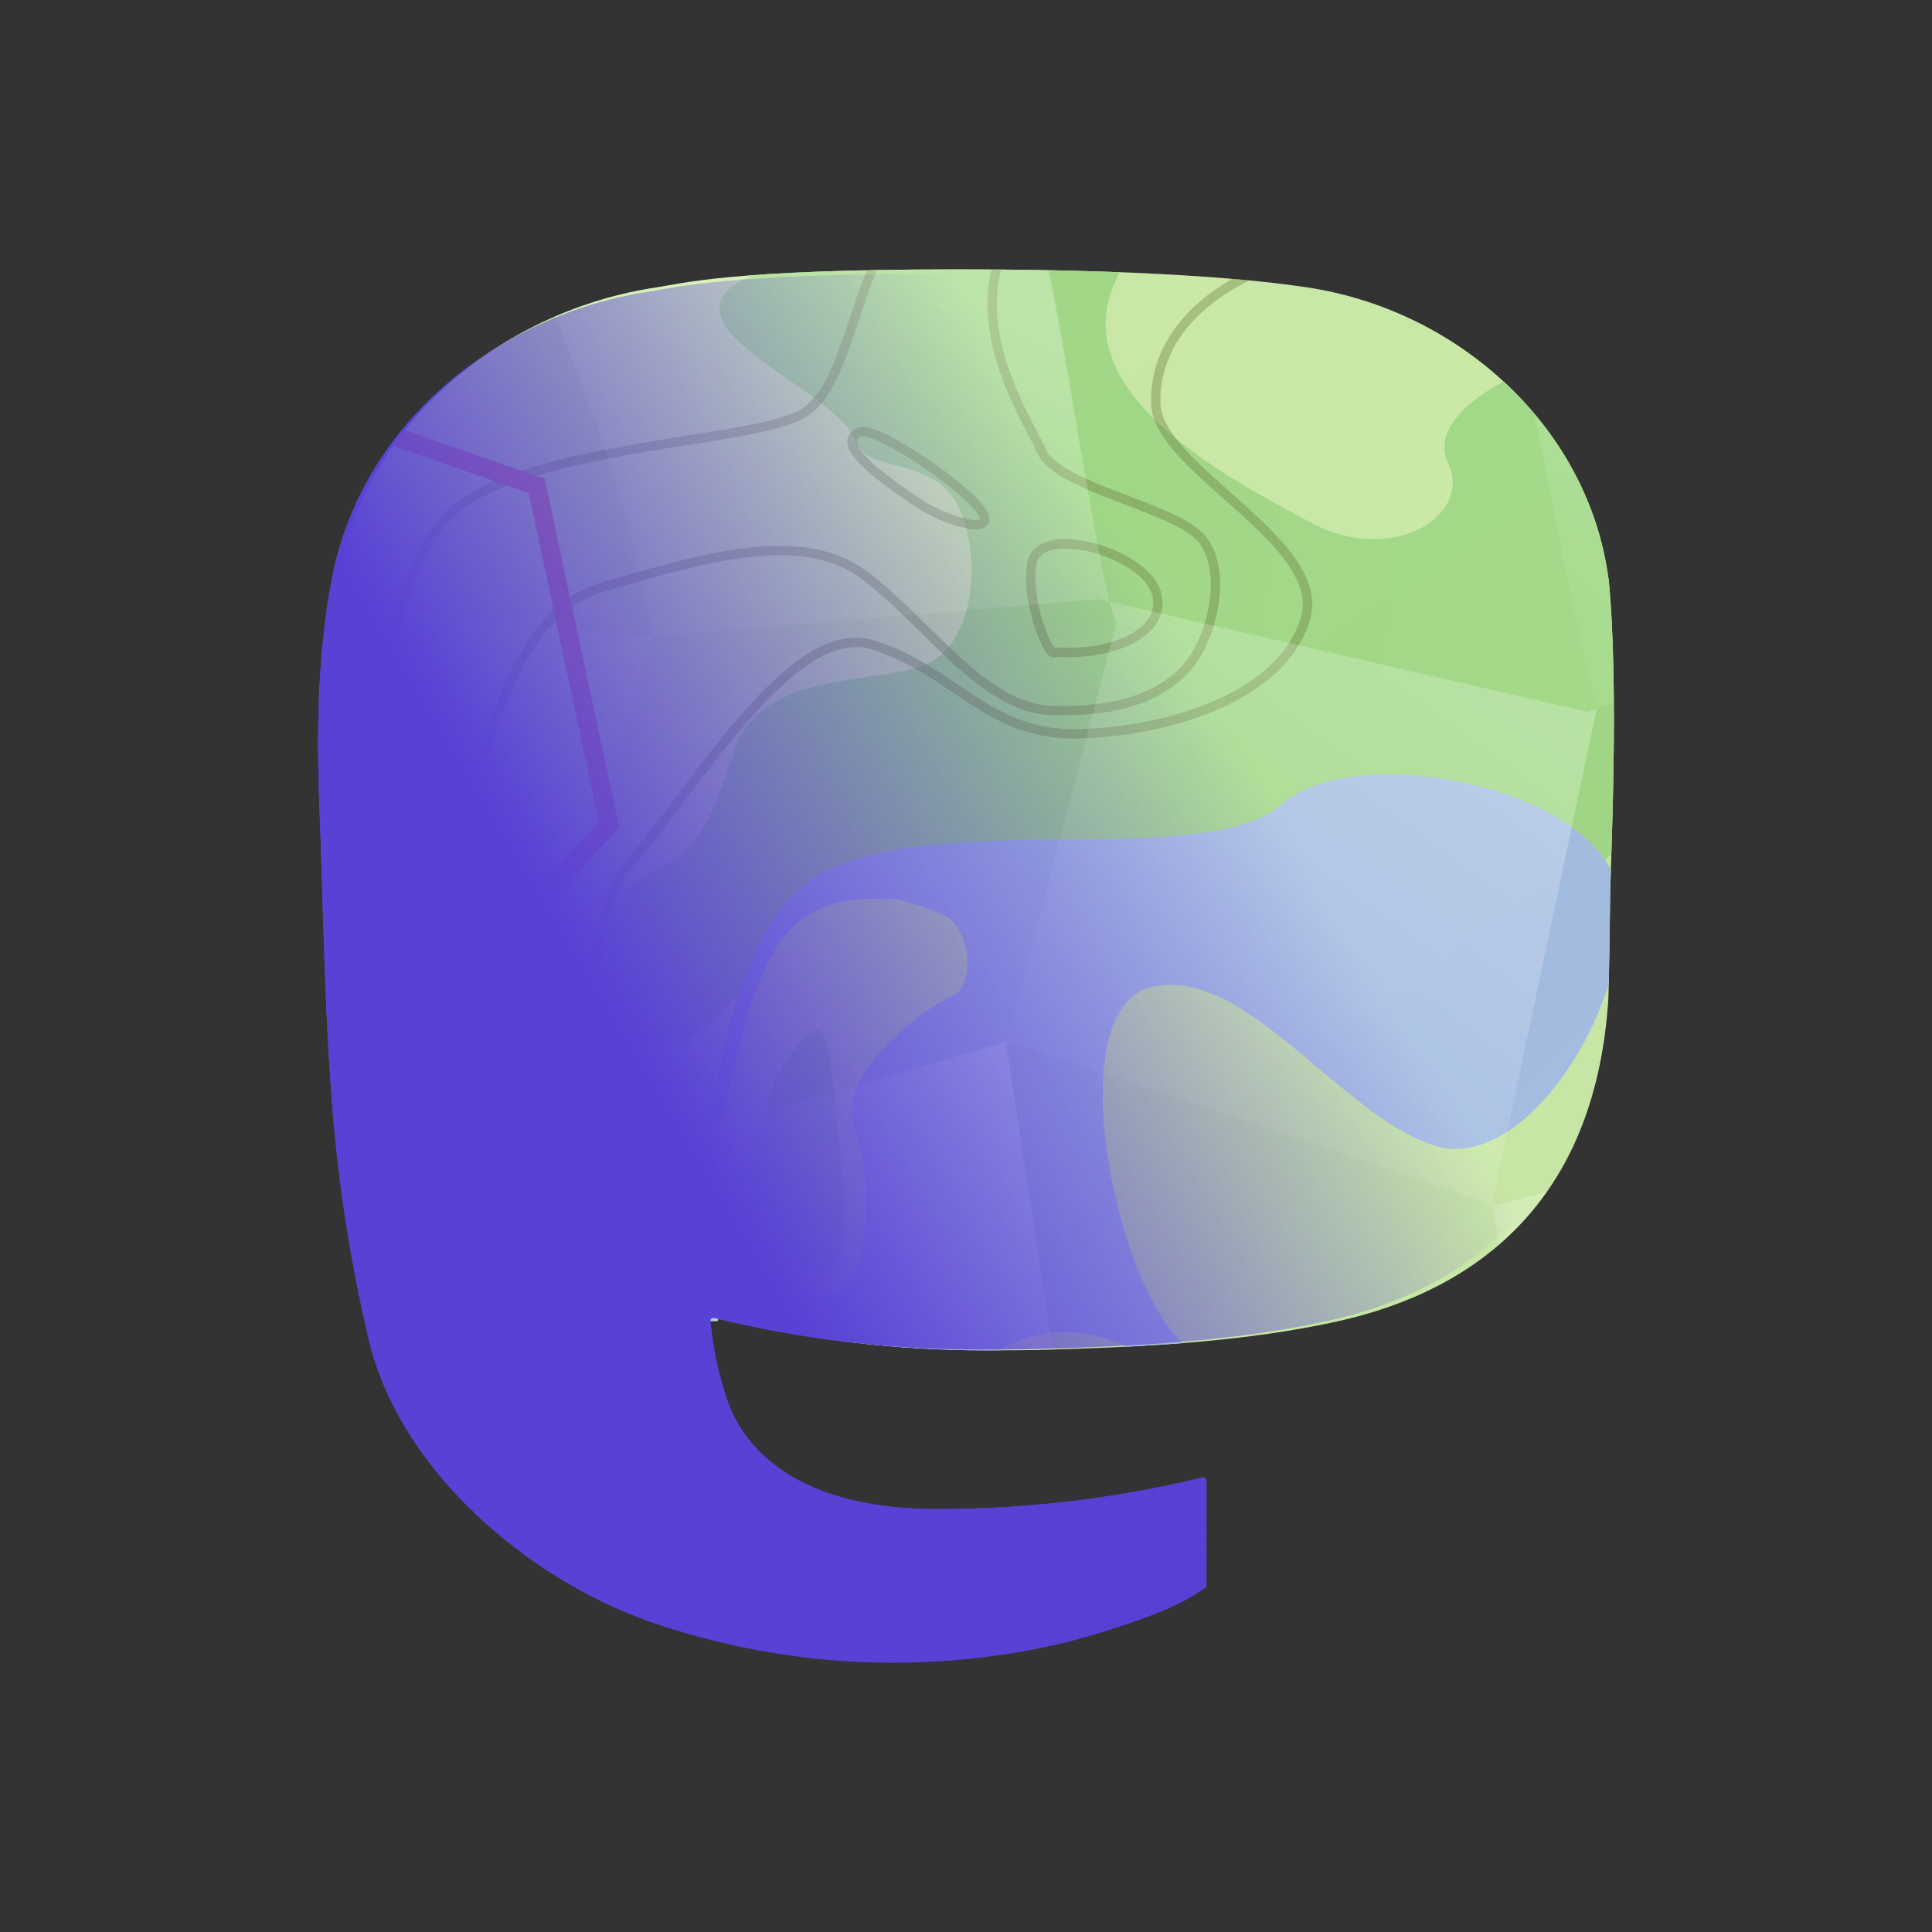 <?xml version="1.0" encoding="UTF-8" standalone="no"?>
<svg
   xmlns:dc="http://purl.org/dc/elements/1.1/"
   xmlns:cc="http://creativecommons.org/ns#"
   xmlns:rdf="http://www.w3.org/1999/02/22-rdf-syntax-ns#"
   xmlns:svg="http://www.w3.org/2000/svg"
   xmlns="http://www.w3.org/2000/svg"
   xmlns:xlink="http://www.w3.org/1999/xlink"
   xmlns:sodipodi="http://sodipodi.sourceforge.net/DTD/sodipodi-0.dtd"
   xmlns:inkscape="http://www.inkscape.org/namespaces/inkscape"
   width="403.139"
   height="403.139"
   viewBox="0 0 403.139 403.139"
   fill="none"
   version="1.1"
   id="svg15"
   sodipodi:docname="mapstodon-12nobg.svg"
   inkscape:version="1.0.2 (e86c870879, 2021-01-15)">
  <rect x="0" y="0" width="403.139" height="403.139" fill="#333333" stroke="none"/>
  <title
     id="title973">mapstodon</title>
  <sodipodi:namedview
     pagecolor="#ffffff"
     bordercolor="#666666"
     borderopacity="1"
     objecttolerance="10"
     gridtolerance="10"
     guidetolerance="10"
     inkscape:pageopacity="0"
     inkscape:pageshadow="2"
     inkscape:window-width="1326"
     inkscape:window-height="740"
     id="namedview17"
     showgrid="false"
     inkscape:snap-global="false"
     inkscape:zoom="1.09"
     inkscape:cx="213.57341"
     inkscape:cy="215.73582"
     inkscape:window-x="40"
     inkscape:window-y="0"
     inkscape:window-maximized="1"
     inkscape:current-layer="layer2"
     inkscape:snap-bbox="true"
     inkscape:document-rotation="0" />
  <defs
     id="defs13">
    <linearGradient
       inkscape:collect="always"
       id="linearGradient6222">
      <stop
         style="stop-color:#5841d5;stop-opacity:1;"
         offset="0"
         id="stop6218" />
      <stop
         style="stop-color:#5841d5;stop-opacity:0;"
         offset="1"
         id="stop6220" />
    </linearGradient>
    <linearGradient
       id="paint0_linear_539_135"
       x1="36.621"
       y1="0.93"
       x2="36.621"
       y2="80.071"
       gradientUnits="userSpaceOnUse">
      <stop
         stop-color="#6364FF"
         id="stop8" />
      <stop
         offset="1"
         stop-color="#563ACC"
         id="stop10" />
    </linearGradient>
    <linearGradient
       id="linearGradient5862-1-55">
      <stop
         style="stop-color:#f9e295;stop-opacity:1;"
         offset="0"
         id="stop5864-0-0" />
      <stop
         id="stop5876-0-12"
         offset="0.125"
         style="stop-color:#f7dd84;stop-opacity:1;" />
      <stop
         id="stop5874-6-6"
         offset="0.206"
         style="stop-color:#ffffff;stop-opacity:1;" />
      <stop
         id="stop5870-4-4"
         offset="0.301"
         style="stop-color:#f4ce51;stop-opacity:1;" />
      <stop
         style="stop-color:#f9e7aa;stop-opacity:1;"
         offset="0.341"
         id="stop5872-4-85" />
      <stop
         style="stop-color:#efbb0e;stop-opacity:1;"
         offset="1"
         id="stop5866-3-62" />
    </linearGradient>
    <linearGradient
       id="linearGradient5745-3">
      <stop
         style="stop-color:#d0e9f2;stop-opacity:0;"
         offset="0"
         id="stop5747-3" />
      <stop
         id="stop5753-6"
         offset="0.839"
         style="stop-color:#d0e9f2;stop-opacity:0;" />
      <stop
         style="stop-color:#d0e9f2;stop-opacity:0.282;"
         offset="0.943"
         id="stop5755-9" />
      <stop
         style="stop-color:#d0e9f2;stop-opacity:1;"
         offset="1"
         id="stop5749-0" />
    </linearGradient>
    <linearGradient
       id="linearGradient5762-8">
      <stop
         style="stop-color:#2d3335;stop-opacity:1;"
         offset="0"
         id="stop5764-5" />
      <stop
         id="stop5770-1"
         offset="0.5"
         style="stop-color:#4c464a;stop-opacity:1;" />
      <stop
         style="stop-color:#384042;stop-opacity:1;"
         offset="1"
         id="stop5766-2" />
    </linearGradient>
    <linearGradient
       id="linearGradient4680">
      <stop
         style="stop-color:#000000;stop-opacity:1;"
         offset="0"
         id="stop4682" />
      <stop
         style="stop-color:#000000;stop-opacity:0;"
         offset="1"
         id="stop4684" />
    </linearGradient>
    <linearGradient
       inkscape:collect="always"
       id="linearGradient6589">
      <stop
         style="stop-color:#ffffff;stop-opacity:1;"
         offset="0"
         id="stop6591" />
      <stop
         style="stop-color:#ffffff;stop-opacity:0;"
         offset="1"
         id="stop6593" />
    </linearGradient>
    <linearGradient
       id="linearGradient6846">
      <stop
         id="stop6848"
         offset="0"
         style="stop-color:#ffffff;stop-opacity:1;" />
      <stop
         style="stop-color:#ffffff;stop-opacity:0.931;"
         offset="0.5"
         id="stop6852" />
      <stop
         id="stop6850"
         offset="1"
         style="stop-color:#ffffff;stop-opacity:0;" />
    </linearGradient>
    <clipPath
       clipPathUnits="userSpaceOnUse"
       id="clipPath5466">
      <path
         style="fill:#ceeeab;fill-opacity:1;stroke:none"
         d="m 9,12.25 c 0,0 7.5,13 11.75,27.75 C 25,54.75 27,65.5 27,65.5 c 0,0 -5.5,12.75 -8.25,24.75 -2.75,12 -5.75,23 -5.75,23 0,0 5.75,16 9.25,30 3.5,14 3.75,24.25 3.75,24.25 0,0 -4,10.25 -7.5,24.25 -3.5,14 -5,30.75 -5,30.75 0,0 9.25,-2 28.5,1.25 19.25,3.25 32.25,6 32.25,6 0,0 12.75,-2.75 24,-6.25 11.25,-3.5 16.25,-6.5 16.25,-6.5 0,0 5.5,0.5 22.5,6.25 17,5.75 29.25,8.5 29.25,8.5 0,0 13,-2.75 26,-5.75 13,-3 26.5,-8 26.5,-8 0,0 -0.75,-5 4.25,-24.5 5,-19.5 8.75,-28 8.75,-28 0,0 -0.5,-4.5 -3.75,-19.75 C 224.75,130.5 218,116 218,116 c 0,0 1.75,-10.5 6.75,-23.75 C 229.75,79 235,65.5 235,65.5 c 0,0 -4.75,-15.25 -7.5,-29.75 C 224.75,21.25 219.25,10 219.25,10 c 0,0 -24.25,9 -31.75,10.5 -7.5,1.5 -21,5.25 -21,5.25 0,0 -9.75,-4.25 -22,-8.5 -12.25,-4.25 -29.75,-5.5 -29.75,-5.5 0,0 -3.25,3.5 -22,8 -18.75,4.5 -27.5,5.75 -27.5,5.75 0,0 -18.5,-9 -31.5,-11.5 -13,-2.5 -24,-2 -24.75,-1.75 z"
         id="path5468" />
    </clipPath>
    <clipPath
       clipPathUnits="userSpaceOnUse"
       id="clipPath5383">
      <path
         style="fill:#ceeeab;fill-opacity:1;stroke:none"
         d="m 9,12.25 c 0,0 7.5,13 11.75,27.75 C 25,54.75 27,65.5 27,65.5 c 0,0 -5.5,12.75 -8.25,24.75 -2.75,12 -5.75,23 -5.75,23 0,0 5.75,16 9.25,30 3.5,14 3.75,24.25 3.75,24.25 0,0 -4,10.25 -7.5,24.25 -3.5,14 -5,30.75 -5,30.75 0,0 9.25,-2 28.5,1.25 19.25,3.25 32.25,6 32.25,6 0,0 12.75,-2.75 24,-6.25 11.25,-3.5 16.25,-6.5 16.25,-6.5 0,0 5.5,0.5 22.5,6.25 17,5.75 29.25,8.5 29.25,8.5 0,0 13,-2.75 26,-5.75 13,-3 26.5,-8 26.5,-8 0,0 -0.75,-5 4.25,-24.5 5,-19.5 8.75,-28 8.75,-28 0,0 -0.5,-4.5 -3.75,-19.75 C 224.75,130.5 218,116 218,116 c 0,0 1.75,-10.5 6.75,-23.75 C 229.75,79 235,65.5 235,65.5 c 0,0 -4.75,-15.25 -7.5,-29.75 C 224.75,21.25 219.25,10 219.25,10 c 0,0 -24.25,9 -31.75,10.5 -7.5,1.5 -21,5.25 -21,5.25 0,0 -9.75,-4.25 -22,-8.5 -12.25,-4.25 -29.75,-5.5 -29.75,-5.5 0,0 -3.25,3.5 -22,8 -18.75,4.5 -27.5,5.75 -27.5,5.75 0,0 -18.5,-9 -31.5,-11.5 -13,-2.5 -24,-2 -24.75,-1.75 z"
         id="path5385" />
    </clipPath>
    <clipPath
       clipPathUnits="userSpaceOnUse"
       id="clipPath5426">
      <path
         style="fill:#ceeeab;fill-opacity:1;stroke:none"
         d="m 9,12.25 c 0,0 7.5,13 11.75,27.75 C 25,54.75 27,65.5 27,65.5 c 0,0 -5.5,12.75 -8.25,24.75 -2.75,12 -5.75,23 -5.75,23 0,0 5.75,16 9.25,30 3.5,14 3.75,24.25 3.75,24.25 0,0 -4,10.25 -7.5,24.25 -3.5,14 -5,30.75 -5,30.75 0,0 9.25,-2 28.5,1.25 19.25,3.25 32.25,6 32.25,6 0,0 12.75,-2.75 24,-6.25 11.25,-3.5 16.25,-6.5 16.25,-6.5 0,0 5.5,0.5 22.5,6.25 17,5.75 29.25,8.5 29.25,8.5 0,0 13,-2.75 26,-5.75 13,-3 26.5,-8 26.5,-8 0,0 -0.75,-5 4.25,-24.5 5,-19.5 8.75,-28 8.75,-28 0,0 -0.5,-4.5 -3.75,-19.75 C 224.75,130.5 218,116 218,116 c 0,0 1.75,-10.5 6.75,-23.75 C 229.75,79 235,65.5 235,65.5 c 0,0 -4.75,-15.25 -7.5,-29.75 C 224.75,21.25 219.25,10 219.25,10 c 0,0 -24.25,9 -31.75,10.5 -7.5,1.5 -21,5.25 -21,5.25 0,0 -9.75,-4.25 -22,-8.5 -12.25,-4.25 -29.75,-5.5 -29.75,-5.5 0,0 -3.25,3.5 -22,8 -18.75,4.5 -27.5,5.75 -27.5,5.75 0,0 -18.5,-9 -31.5,-11.5 -13,-2.5 -24,-2 -24.75,-1.75 z"
         id="path5428" />
    </clipPath>
    <linearGradient
       inkscape:collect="always"
       xlink:href="#linearGradient4680"
       id="linearGradient5168"
       x1="210.172"
       y1="72.064"
       x2="9"
       y2="-213.253"
       gradientUnits="userSpaceOnUse"
       gradientTransform="translate(0,-10)" />
    <linearGradient
       inkscape:collect="always"
       xlink:href="#linearGradient6589"
       id="linearGradient4806-9"
       x1="214.25"
       y1="-161.359"
       x2="166.5"
       y2="-113.719"
       gradientUnits="userSpaceOnUse" />
    <linearGradient
       inkscape:collect="always"
       xlink:href="#linearGradient6589"
       id="linearGradient4758-2"
       x1="39.5"
       y1="6.625"
       x2="75.719"
       y2="-17.125"
       gradientUnits="userSpaceOnUse" />
    <linearGradient
       inkscape:collect="always"
       xlink:href="#linearGradient6589"
       id="linearGradient4750-9"
       x1="102"
       y1="-162.344"
       x2="85.312"
       y2="-121.438"
       gradientUnits="userSpaceOnUse" />
    <linearGradient
       inkscape:collect="always"
       xlink:href="#linearGradient6589"
       id="linearGradient4782-5"
       x1="117.75"
       y1="-78.094"
       x2="63.5"
       y2="-14.75"
       gradientUnits="userSpaceOnUse" />
    <linearGradient
       inkscape:collect="always"
       xlink:href="#linearGradient6589"
       id="linearGradient4798-4"
       x1="180.687"
       y1="-125.125"
       x2="133.937"
       y2="-60.75"
       gradientUnits="userSpaceOnUse" />
    <linearGradient
       inkscape:collect="always"
       xlink:href="#linearGradient6589"
       id="linearGradient4766-3"
       x1="170.75"
       y1="-23.5"
       x2="130.219"
       y2="33.375"
       gradientUnits="userSpaceOnUse" />
    <linearGradient
       y2="-5.656"
       x2="181.75"
       y1="-76"
       x1="213.5"
       gradientUnits="userSpaceOnUse"
       id="linearGradient4965"
       xlink:href="#linearGradient6589"
       inkscape:collect="always" />
    <linearGradient
       inkscape:collect="always"
       xlink:href="#linearGradient4680"
       id="linearGradient4686-3"
       x1="94.25"
       y1="-94.672"
       x2="9"
       y2="-179.969"
       gradientUnits="userSpaceOnUse" />
    <linearGradient
       inkscape:collect="always"
       xlink:href="#linearGradient4680"
       id="linearGradient4742-3"
       x1="50.75"
       y1="-114.438"
       x2="35.75"
       y2="-30.438"
       gradientUnits="userSpaceOnUse" />
    <linearGradient
       inkscape:collect="always"
       xlink:href="#linearGradient4680"
       id="linearGradient4734-3"
       x1="77.625"
       y1="-163.125"
       x2="115.25"
       y2="-74.625"
       gradientUnits="userSpaceOnUse" />
    <linearGradient
       inkscape:collect="always"
       xlink:href="#linearGradient4680"
       id="linearGradient4726-9"
       x1="56.5"
       y1="-50.438"
       x2="125.719"
       y2="7.062"
       gradientUnits="userSpaceOnUse" />
    <linearGradient
       inkscape:collect="always"
       xlink:href="#linearGradient4680"
       id="linearGradient4710-2"
       x1="35"
       y1="-163.297"
       x2="180.75"
       y2="-146.797"
       gradientUnits="userSpaceOnUse" />
    <linearGradient
       inkscape:collect="always"
       xlink:href="#linearGradient4680"
       id="linearGradient4718-4"
       x1="57"
       y1="-141.109"
       x2="179"
       y2="-41.609"
       gradientUnits="userSpaceOnUse" />
    <linearGradient
       inkscape:collect="always"
       xlink:href="#linearGradient4680"
       id="linearGradient4694-4"
       x1="156"
       y1="-26.5"
       x2="208.25"
       y2="39.75"
       gradientUnits="userSpaceOnUse" />
    <linearGradient
       inkscape:collect="always"
       xlink:href="#linearGradient4680"
       id="linearGradient4702-4"
       x1="142.75"
       y1="-169.297"
       x2="235"
       y2="-77.297"
       gradientUnits="userSpaceOnUse" />
    <clipPath
       clipPathUnits="userSpaceOnUse"
       id="clipPath2337">
      <path
         id="path2339"
         style="display:inline;fill:url(#linearGradient2341);stroke-width:1.884"
         d="m 112.168,21.354 c -24.19,0 -29.371,1.516 -32.132,1.929 -15.886,2.386 -30.368,13.72 -33.898,29.942 -1.675,7.985 -1.855,16.84 -1.538,24.962 0.453,11.656 0.542,23.267 1.583,34.877 0.631,6.716 1.836,13.346 3.272,19.927 l 37.152,0.788 c 0.002,-0.029 4.2e-4,-0.059 0.015,-0.088 0,-0.046 0.047,-0.091 0.092,-0.114 0.045,-0.023 0.091,-0.047 0.136,-0.07 H 87.007 c 9.21,2.249 18.668,3.397 28.149,3.397 2.286,0 4.549,-0.001 6.835,-0.07 9.527,-0.276 19.572,-0.755 28.963,-2.613 0.226,-0.046 0.477,-0.094 0.681,-0.14 14.8,-2.891 28.873,-11.931 30.299,-34.83 0.046,-0.895 0.18,-9.451 0.18,-10.368 0,-3.189 1.018,-22.557 -0.158,-34.465 l -0.022,-0.044 C 179.807,38.357 166.025,25.715 149.71,23.282 146.949,22.869 136.519,21.354 112.352,21.354 Z" />
    </clipPath>
    <linearGradient
       inkscape:collect="always"
       xlink:href="#paint0_linear_539_135"
       id="linearGradient2341"
       gradientUnits="userSpaceOnUse"
       x1="36.621"
       y1="0.93"
       x2="36.621"
       y2="80.071"
       gradientTransform="matrix(1.884,0,0,1.884,44.47,19.602)" />
    <linearGradient
       id="paint0_linear_539_135-0"
       x1="36.621"
       y1="0.93"
       x2="36.621"
       y2="80.071"
       gradientUnits="userSpaceOnUse"
       gradientTransform="matrix(3.662,0,0,3.662,-37.713,-59.087)">
      <stop
         stop-color="#6364FF"
         id="stop8-3" />
      <stop
         offset="1"
         stop-color="#563ACC"
         id="stop10-4" />
    </linearGradient>
    <linearGradient
       inkscape:collect="always"
       xlink:href="#linearGradient6222"
       id="linearGradient6268"
       gradientUnits="userSpaceOnUse"
       gradientTransform="matrix(3.662,0,0,3.662,-37.713,-59.087)"
       x1="19.764"
       y1="47.899"
       x2="52.576"
       y2="28.211" />
  </defs>
  <g
     inkscape:groupmode="layer"
     id="layer1"
     inkscape:label="bg"
     style="display:none">
    <rect
       style="display:inline;opacity:1;fill:#17063b;fill-opacity:1;fill-rule:nonzero;stroke:#5841d5;stroke-width:0;stroke-linecap:round;stroke-miterlimit:4;stroke-dasharray:none;stroke-opacity:1"
       id="rect6275"
       width="403.139"
       height="403.139"
       x="-116.23"
       y="-115.389"
       ry="51.977"
       transform="translate(116.23,115.389)" />
  </g>
  <g
     inkscape:groupmode="layer"
     id="layer2"
     inkscape:label="logo"
     style="display:inline"
     transform="translate(116.23,115.389)">
    <g
       id="g1069"
       transform="translate(-12.138,-2.622)">
      <path
         d="M 229.403,8.476 C 225.27,-22.644 198.49,-47.21 166.787,-51.936 c -5.364,-0.803 -25.636,-3.745 -72.598,-3.745 h -0.352 c -47.006,0 -57.075,2.943 -62.44,3.745 -30.868,4.637 -59.01,26.662 -65.87,58.184 -3.254,15.516 -3.606,32.726 -2.99,48.509 0.879,22.649 1.055,45.209 3.078,67.769 1.407,14.981 3.826,29.828 7.299,44.451 6.508,27.019 32.803,49.49 58.571,58.63 27.57,9.541 57.252,11.146 85.657,4.592 3.122,-0.758 6.2,-1.605 9.278,-2.586 6.904,-2.229 14.994,-4.726 20.974,-9.095 0.088,-0.045 0.132,-0.134 0.176,-0.223 0.044,-0.089 0.088,-0.178 0.088,-0.312 v -21.847 c 0,0 0,-0.178 -0.088,-0.267 0,-0.089 -0.088,-0.178 -0.176,-0.223 -0.088,-0.044 -0.176,-0.089 -0.263,-0.134 -0.089,0 -0.176,0 -0.264,0 -18.205,4.414 -36.892,6.643 -55.581,6.599 -32.232,0 -40.894,-15.516 -43.356,-21.936 -1.979,-5.573 -3.254,-11.414 -3.782,-17.299 0,-0.089 0,-0.178 0.044,-0.268 0,-0.089 0.088,-0.178 0.176,-0.223 0.088,-0.044 0.175,-0.089 0.263,-0.134 h 0.308 c 17.897,4.369 36.277,6.599 54.701,6.599 4.441,0 8.838,0 13.28,-0.134 18.512,-0.535 38.036,-1.472 56.284,-5.083 0.439,-0.089 0.924,-0.178 1.319,-0.268 28.758,-5.618 56.108,-23.184 58.878,-67.68 0.088,-1.739 0.352,-18.369 0.352,-20.152 0,-6.198 1.978,-43.827 -0.308,-66.967 z"
         fill="url(#paint0_linear_539_135)"
         id="path2-6"
         style="opacity:1;fill:url(#paint0_linear_539_135-0);stroke-width:3.662" />
      <g
         id="g2397"
         style="display:inline"
         transform="matrix(1.95,0,0,1.952,-123.248,-98.24)"
         clip-path="url(#clipPath2337)">
        <path
           style="display:inline;fill:#ceeeab;fill-opacity:1;stroke:none"
           d="m 9,2.25 c 0,0 7.5,13 11.75,27.75 C 25,44.75 27,55.5 27,55.5 c 0,0 -5.5,12.75 -8.25,24.75 -2.75,12 -5.75,23 -5.75,23 0,0 5.75,16 9.25,30 3.5,14 3.75,24.25 3.75,24.25 0,0 -4,10.25 -7.5,24.25 -3.5,14 -5,30.75 -5,30.75 0,0 9.25,-2 28.5,1.25 19.25,3.25 32.25,6 32.25,6 0,0 12.75,-2.75 24,-6.25 11.25,-3.5 16.25,-6.5 16.25,-6.5 0,0 5.5,0.5 22.5,6.25 17,5.75 29.25,8.5 29.25,8.5 0,0 13,-2.75 26,-5.75 13,-3 26.5,-8 26.5,-8 0,0 -0.75,-5 4.25,-24.5 5,-19.5 8.75,-28 8.75,-28 0,0 -0.5,-4.5 -3.75,-19.75 C 224.75,120.5 218,106 218,106 c 0,0 1.75,-10.5 6.75,-23.75 C 229.75,69 235,55.5 235,55.5 c 0,0 -4.75,-15.25 -7.5,-29.75 C 224.75,11.25 219.25,0 219.25,0 c 0,0 -24.25,9 -31.75,10.5 -7.5,1.5 -21,5.25 -21,5.25 0,0 -9.75,-4.25 -22,-8.5 -12.25,-4.25 -29.75,-5.5 -29.75,-5.5 0,0 -3.25,3.5 -22,8 -18.75,4.5 -27.5,5.75 -27.5,5.75 0,0 -18.5,-9 -31.5,-11.5 C 20.75,1.5 9.75,2 9,2.25 Z"
           id="path3834-9"
           inkscape:connector-curvature="0" />
        <g
           id="g5438"
           clip-path="url(#clipPath5466)"
           transform="translate(0,-10)"
           style="display:inline">
          <path
             style="fill:#a6dd8b;fill-opacity:1;stroke:none"
             d="m 110.75,5.5 -4.25,7 c -0.75,9 -2.25,13.75 -8.5,16.5 -6.25,2.75 -12.25,3.5 -11,7.5 1.25,4 13,9.25 14.25,13 1.25,3.75 8.25,1.75 11,7 2.75,5.25 2,15.25 -3.75,17.25 -5.75,2 -17.5,0.5 -20.25,9.5 -2.75,9 -4.75,10.5 -9,12.75 -4.25,2.25 -7.25,10.5 -3.5,16.5 3.75,6 12.25,-1.25 15,-6.5 C 93.5,100.75 98,97.25 98,97.25 h 23.75 l 59,-1.75 3.25,-3.75 c 0,0 3.25,4 2.75,8.75 -0.5,4.75 -3.75,14.75 0.25,17.25 4,2.5 19.5,-2 24,-7 4.5,-5 -4.75,-28.25 -10.5,-29.5 -5.75,-1.25 -18.5,-1.75 -17,-7 1.5,-5.25 11.75,4.5 17.25,3.25 5.5,-1.25 16.75,-21 12,-25.25 C 208,48 188.5,47 187,44.25 c -1.5,-2.75 21,-8 22.25,-11 1.25,-3 -2.5,-7.25 -6.25,-8.5 C 199.25,23.5 189,41 182,40.5 175,40 162,46.25 164.75,52 c 2.75,5.75 -6,11 -14.5,6.5 -8.5,-4.5 -24.75,-13 -21.75,-24 3,-11 21.5,-18.75 21.5,-18.75 z M 97.188,112.719 c -1.595,0.146 -4.469,4.688 -4.938,7.031 -0.5,2.5 -3.25,6.75 -3.5,12.25 -0.25,5.5 4.75,6.75 8.75,6.5 4,-0.25 2.75,-6.75 2,-15 -0.25,0 -0.5,-10.25 -2,-10.75 -0.094,-0.031 -0.206,-0.041 -0.312,-0.031 z m 92.719,51.656 c -6.335,0.295 -6.625,7.469 -7.406,8.875 -1.25,2.25 2.25,13.75 2,18 -0.25,4.25 -4.75,5.25 -9.5,9.75 -4.75,4.5 0.5,16 11.25,31 l 44.75,1.25 -1,-35 c 0,0 4.75,-4.25 -20.75,-24.25 -9.562,-7.5 -15.542,-9.802 -19.344,-9.625 z M 39.938,180.906 C 35.908,180.804 31.656,186.625 30.25,188.5 c -1.5,2 -6.25,5 -17,9.5 l -14.5,34.25 53,4.25 c 0,0 1.75,-11 -4.25,-15.75 C 41.5,216 30.25,215 29.25,207.5 28.25,200 38.5,197.5 43,193.25 47.5,189 45,182 40.75,181 c -0.266,-0.062 -0.544,-0.087 -0.812,-0.094 z"
             id="path5436"
             inkscape:connector-curvature="0" />
        </g>
        <path
           style="display:inline;fill:#aac3e7;fill-opacity:1;stroke:none"
           d="M 158.531,75.344 C 153.771,75.329 149.5,76.312 147,78.5 c -8,7 -35,0.75 -48.5,7 -13.5,6.25 -13.25,38 -14.75,44.5 -1.5,6.5 -17.5,20.75 -20,23.5 -2.5,2.75 -13.25,7.25 -19.5,8.5 -6.25,1.25 -12.75,7.25 -15.5,11 -2.021,2.756 -7.406,6.45 -10.125,8.219 -0.046,0.181 -0.079,0.349 -0.125,0.531 -0.134,0.535 -0.247,1.083 -0.375,1.625 4.98,-1.605 11.18,-8.18 16.625,-13.625 6.25,-6.25 20,-7.75 27.75,-11.5 7.75,-3.75 14.25,-19.75 26.5,-23.75 12.25,-4 21.25,11.75 24.25,18.5 3,6.75 1.75,12.75 3.75,17 2,4.25 11,11.75 11.5,13.5 0.5,1.75 -5,6.5 -6.25,8.5 -1.25,2 -10.5,7 -11.75,8.75 -0.966,1.352 -1.923,6.773 -2.312,9.219 0.413,-0.169 0.754,-0.311 1.125,-0.469 0.484,-2.529 1.515,-7.078 2.938,-8.5 2,-2 11.25,-4.5 12.5,-8.5 1.25,-4 7,-6.5 7,-6.5 0,0 2.75,4 16,14 8.833,6.667 12.758,15.534 14.406,20.719 0.674,0.171 1.533,0.409 2.031,0.531 -1.221,-4.319 -4.836,-16.239 -8.938,-20.75 -5,-5.5 -18.5,-10.75 -22.75,-22 -4.25,-11.25 -24.5,-34.25 -17.5,-40.25 7,-6 16.5,-4 28.5,7.5 12,11.5 46.25,5.75 57.75,3.75 9.955,-1.731 20.834,14.883 23.906,26.031 0.589,-2.096 1.127,-4.002 1.656,-5.75 -1.738,-1.926 -3.697,-4.62 -5.312,-8.281 -3.75,-8.5 -12,-13.25 -12,-13.25 0,0 8.75,-5 14.75,-7.75 1.617,-0.741 3.006,-1.677 4.188,-2.656 -0.162,-0.774 -0.259,-1.256 -0.438,-2.094 -0.031,-0.146 -0.062,-0.292 -0.094,-0.438 -4.766,5.562 -19.232,9.615 -21.656,10.938 -2.75,1.5 -18.25,3 -35.75,4.5 -17.5,1.5 -26.75,-7.5 -34.25,-14.75 -7.5,-7.25 -13,-36 -3,-38 10,-2 20,13.75 30,17 10,3.25 21.5,-15.75 19.75,-27 C 181.797,80.266 169.003,75.375 158.531,75.344 Z M 105.188,88.625 c 1.275,0.002 5.859,1.594 6.562,2.375 2.25,2.5 2,7.25 0,8 -2,0.75 -12.75,8 -10.5,14.25 2.25,6.25 1.75,18 -3.5,18 -5.25,0 -8,0 -10,-2.5 -2,-2.5 -2,-12 0,-19.75 2,-7.75 3.5,-15 8,-18.25 3.094,-2.234 6.632,-2.128 9.438,-2.125 z m 13.594,73.094 c 0.203,0.014 1.906,3.516 4.719,7.031 3,3.75 3.25,8.25 3.25,8.25 0,0 -4.25,-4.75 -6,-8 -1.75,-3.25 -2,-7.25 -2,-7.25 0,-0.031 0.018,-0.032 0.031,-0.031 z"
           id="path5280"
           inkscape:connector-curvature="0" />
        <path
           style="display:inline;opacity:0.387;fill:none;stroke:#6d7f42;stroke-width:1;stroke-linecap:round;stroke-linejoin:round;stroke-miterlimit:4;stroke-dasharray:none;stroke-opacity:1"
           d="M 122.75,62.25 C 129,62.75 135,60 133.5,55.75 132,51.5 121,48.5 120.25,52.75 c -0.75,4.25 2,10.5 2.5,9.5 z"
           id="path5319"
           inkscape:connector-curvature="0" />
        <path
           style="display:inline;opacity:0.387;fill:none;stroke:#6d7f42;stroke-width:1;stroke-linecap:round;stroke-linejoin:round;stroke-miterlimit:4;stroke-dasharray:none;stroke-opacity:1"
           d="m 108.75,46.75 c -8.5,-5.5 -8.5,-7.25 -7,-8 1.5,-0.75 10.25,5 12.75,8 2.5,3 -2.25,2 -5.75,0 z"
           id="path5321"
           inkscape:connector-curvature="0" />
        <g
           id="g5373"
           clip-path="url(#clipPath5383)"
           transform="translate(0,-10)"
           style="display:inline">
          <path
             id="path5323"
             d="M 15.75,151.25 C 48.75,148.75 54,147.75 52,141 50,134.25 43.25,117.5 29,118.5 14.75,119.5 6.25,111.75 6.25,111.75"
             style="opacity:0.387;fill:none;stroke:#6d7f42;stroke-width:1;stroke-linecap:round;stroke-linejoin:round;stroke-miterlimit:4;stroke-dasharray:none;stroke-opacity:1"
             inkscape:connector-curvature="0" />
          <path
             id="path5311"
             d="m 17.5,177.25 c 18.25,-10 28.75,-8.5 35,-11.5 6.25,-3 13.25,-5.75 15.75,-9.5 2.5,-3.75 5.75,-11.5 5.75,-18 0,-6.5 -3.5,-36 3.25,-43.5 6.75,-7.5 17.25,-26 26,-23.25 8.75,2.75 12.25,9.75 22,9.5 9.75,-0.25 21.75,-4 24.25,-12.25 2.5,-8.25 -15.75,-16 -16,-23 -0.25,-7 5.5,-14.25 20.25,-17 14.75,-2.75 23.5,-11.5 23.5,-11.5"
             style="opacity:0.387;fill:none;stroke:#6d7f42;stroke-opacity:1"
             inkscape:connector-curvature="0" />
          <path
             id="path5313"
             d="m 14.5,161 c 15.25,-1.5 22.25,3.5 31.5,1.75 9.25,-1.75 13.25,-3 17.75,-5.75 4.5,-2.75 6,-3.75 6.25,-6.5 0.25,-2.75 1,-12.5 -3,-22 C 63,119 54.5,97 58.75,89.75 63,82.5 64,68.25 74.5,65.25 85,62.25 95.5,59 102.25,64 c 6.75,5 12.75,14.25 20,14.5 7.25,0.25 11.75,-1.5 14.5,-4.5 2.75,-3 4.5,-10.25 1.75,-13.75 -2.75,-3.5 -15.5,-5.5 -17.25,-9.5 -1.75,-4 -10.75,-17 -0.25,-26.75 10.5,-9.75 36.25,-8.25 36.25,-8.25"
             style="opacity:0.387;fill:none;stroke:#6d7f42;stroke-width:1;stroke-linecap:round;stroke-linejoin:round;stroke-miterlimit:4;stroke-dasharray:none;stroke-opacity:1"
             inkscape:connector-curvature="0" />
          <path
             id="path5315"
             d="m 21.25,159 c 13.75,1 21.5,4.25 33.5,-0.5 12,-4.75 13.5,-5.25 13.75,-8.75 0.25,-3.5 -0.25,-15.75 -3,-20 C 62.75,125.5 52.5,116 49.75,105.5 47,95 50,64.5 58.25,57.25 66.5,50 90.25,50 95.75,46.75 c 5.5,-3.25 5.25,-16.75 13,-24.5 7.75,-7.75 27,-12.25 27,-12.25"
             style="opacity:0.387;fill:none;stroke:#6d7f42;stroke-width:1;stroke-linecap:round;stroke-linejoin:round;stroke-miterlimit:4;stroke-dasharray:none;stroke-opacity:1"
             inkscape:connector-curvature="0" />
          <path
             id="path5317"
             d="m 190,18.5 c 11.75,5 39,9.75 47.25,40.25"
             style="opacity:0.387;fill:none;stroke:#6d7f42;stroke-width:1;stroke-linecap:round;stroke-linejoin:round;stroke-miterlimit:4;stroke-dasharray:none;stroke-opacity:1"
             inkscape:connector-curvature="0" />
          <path
             id="path5325"
             d="m 9.75,214 c 19,-12.5 36,-1.25 49,-4 13,-2.75 38.25,-37.25 46,-37 7.75,0.25 5.5,-11.75 8.5,-13.25 3,-1.5 5.5,6 11.75,8 6.25,2 24.5,-2.75 23.5,-5.75 -1,-3 -7,-7.75 -5.5,-8.5 1.5,-0.75 8.5,5 12.75,3.5 4.25,-1.5 43.75,-1 48.5,-13.5 C 209,131 225.75,130 225.75,130"
             style="opacity:0.387;fill:none;stroke:#6d7f42;stroke-width:1;stroke-linecap:round;stroke-linejoin:round;stroke-miterlimit:4;stroke-dasharray:none;stroke-opacity:1"
             inkscape:connector-curvature="0" />
          <path
             sodipodi:nodetypes="csssssssc"
             id="path5327"
             d="m 77.5,233.5 c 13.5,-11.5 23.25,-25 28.5,-27 5.25,-2 12.75,-3.75 15.75,-8 3,-4.25 2.5,-10.75 5.25,-12 2.75,-1.25 3.75,5.75 8.75,6 5,0.25 36.75,-5 42.75,-11.75 6,-6.75 32.25,-12.5 32.5,-14.5 0.25,-2 -1,-4.75 0.25,-5.5 1.25,-0.75 24.75,-6 24.75,-6"
             style="opacity:0.387;fill:none;stroke:#6d7f42;stroke-width:1;stroke-linecap:round;stroke-linejoin:round;stroke-miterlimit:4;stroke-dasharray:none;stroke-opacity:1"
             inkscape:connector-curvature="0" />
          <path
             id="path5329"
             d="m 168.75,236 c 9,-13.75 20.5,-41 29.5,-42 9,-1 10.25,-2.5 12.5,-4.25 2.25,-1.75 17,2.25 17,2.25"
             style="opacity:0.387;fill:none;stroke:#6d7f42;stroke-width:1;stroke-linecap:round;stroke-linejoin:round;stroke-miterlimit:4;stroke-dasharray:none;stroke-opacity:1"
             inkscape:connector-curvature="0" />
        </g>
        <g
           id="g5400"
           clip-path="url(#clipPath5426)"
           transform="translate(0,-10)"
           style="display:inline">
          <path
             id="path5387"
             d="m 57.75,20 -8.5,28.25 18,6.25 L 75,90.75 54,113 l 9,10.5 -12,11.5 0.5,4.5 20.25,24.5 14,-6.75 20.5,18.5 -10.5,28.25 10.25,8.5 -2.75,13"
             style="fill:none;stroke:#d38484;stroke-width:2;stroke-linecap:round;stroke-linejoin:miter;stroke-miterlimit:4;stroke-dasharray:none;stroke-opacity:1"
             inkscape:connector-curvature="0" />
          <path
             id="path5389"
             d="m 105.75,212.25 12.5,-27.75 11,-7 27.5,15.75 20.5,-3.75 -0.25,-15.75 -10.25,-6 12.75,-26.25 5.75,-3.75 38.75,-10"
             style="fill:none;stroke:#d38484;stroke-width:2;stroke-linecap:round;stroke-linejoin:miter;stroke-miterlimit:4;stroke-dasharray:none;stroke-opacity:1"
             inkscape:connector-curvature="0" />
        </g>
        <path
           style="display:inline;opacity:0.039;fill:url(#linearGradient5168);fill-opacity:1;stroke:none"
           d="m 9,-189.75 c 0,0 7.5,13 11.75,27.75 4.25,14.75 6.25,25.5 6.25,25.5 0,0 -5.5,12.75 -8.25,24.75 -2.75,12 -5.75,23 -5.75,23 0,0 5.75,16 9.25,30 3.5,14 3.75,24.25 3.75,24.25 0,0 -4,10.25 -7.5,24.25 -3.5,14 -5,30.75 -5,30.75 0,0 9.25,-2 28.5,1.25 19.25,3.25 32.25,6 32.25,6 0,0 12.75,-2.75 24,-6.25 C 109.5,18 114.5,15 114.5,15 c 0,0 5.5,0.5 22.5,6.25 17,5.75 29.25,8.5 29.25,8.5 0,0 13,-2.75 26,-5.75 13,-3 26.5,-8 26.5,-8 0,0 -0.75,-5 4.25,-24.5 5,-19.5 8.75,-28 8.75,-28 0,0 -0.5,-4.5 -3.75,-19.75 C 224.75,-71.5 218,-86 218,-86 c 0,0 1.75,-10.5 6.75,-23.75 5,-13.25 10.25,-26.75 10.25,-26.75 0,0 -4.75,-15.25 -7.5,-29.75 -2.75,-14.5 -8.25,-25.75 -8.25,-25.75 0,0 -24.25,9 -31.75,10.5 -7.5,1.5 -21,5.25 -21,5.25 0,0 -9.75,-4.25 -22,-8.5 -12.25,-4.25 -29.75,-5.5 -29.75,-5.5 0,0 -3.25,3.5 -22,8 -18.75,4.5 -27.5,5.75 -27.5,5.75 0,0 -18.5,-9 -31.5,-11.5 -13,-2.5 -24,-2 -24.75,-1.75 z"
           id="path3834-49"
           inkscape:connector-curvature="0"
           transform="translate(0,192)" />
        <g
           transform="translate(0,182)"
           id="g4808"
           style="opacity:0.27">
          <path
             id="path3834-4-9"
             d="m 219.25,-182 c 0,0 -24.25,9 -31.75,10.5 -7.5,1.5 -21,5.25 -21,5.25 4.924,-1.358 11.437,45.392 14.25,52.25 l -0.062,0.281 c 11.808,-4.074 51.21,-4.768 54.312,-12.781 0,0 -4.75,-15.25 -7.5,-29.75 -2.75,-14.5 -8.25,-25.75 -8.25,-25.75 z"
             style="fill:url(#linearGradient4806-9);fill-opacity:1;stroke:none"
             inkscape:connector-curvature="0" />
          <path
             id="path3834-7-26-9-7"
             d="m 26,-24.5 c 0,0 -4,10.25 -7.5,24.25 -3.5,14 -5,30.75 -5,30.75 0,0 0.147,-0.045 0.438,-0.094 2.034,-0.338 11.219,-1.5 28.062,1.344 19.25,3.25 32.25,6 32.25,6 l 1.469,-52.5 -0.75,0.125 z"
             style="fill:url(#linearGradient4758-2);fill-opacity:1;stroke:none"
             inkscape:connector-curvature="0" />
          <path
             id="path3834-4-9-6"
             d="m 114.75,-180.25 c 0,0 -3.25,3.5 -22,8 -18.75,4.5 -27.5,5.75 -27.5,5.75 5.182,14.704 12.03,29.27 14.25,44.75 l -0.094,0.312 48.031,-3.938 1.125,0.25 c -3.362,-13.323 -7.796,-54.592 -13.812,-55.125 z"
             style="fill:url(#linearGradient4750-9);fill-opacity:1;stroke:none"
             inkscape:connector-curvature="0" />
          <path
             id="path3834-7-26-0-0-9"
             d="M 117.594,-78.094 63.969,-62.375 63.625,-62.469 63.5,-62 l 12.25,46.5 -0.031,0.75 49.469,-8.875 0.531,0.188 0.031,-0.062 -8.25,-54.25 0.094,-0.344 z"
             style="fill:url(#linearGradient4782-5);fill-opacity:1;stroke:none"
             inkscape:connector-curvature="0" />
          <path
             id="path3834-7-2-4-3"
             d="m 128.562,-125.125 c 0.234,0.928 0.464,1.742 0.688,2.375 l -11.656,44.656 0.094,-0.031 51.812,17.375 11.188,-52.969 c -0.357,0.123 -0.695,0.245 -1,0.375 l -51.125,-11.781 z"
             style="fill:url(#linearGradient4798-4);fill-opacity:1;stroke:none"
             inkscape:connector-curvature="0" />
          <path
             id="path3834-7-26-9-85"
             d="M 125.531,-23.5 114.5,25 c 0,0 5.5,0.5 22.5,6.25 2.125,0.719 4.163,1.406 6.125,2.031 1.962,0.625 3.855,1.186 5.625,1.719 10.617,3.199 17.5,4.75 17.5,4.75 l 12.719,-45.406 c -0.512,0.183 -1.018,0.381 -1.531,0.562 z"
             style="fill:url(#linearGradient4766-3);fill-opacity:1;stroke:none"
             inkscape:connector-curvature="0" />
          <path
             id="path3834-7-26-0-0-3"
             d="m 218,-76 c -15.666,6.288 -31.698,11.15 -48.062,15.406 L 169.5,-60.75 l 9.5,55 -0.031,0.094 c 17.839,-6.36 35.381,-13.387 52.781,-20.844 0,0 -0.5,-4.5 -3.75,-19.75 C 224.75,-61.5 218,-76 218,-76 Z"
             style="fill:url(#linearGradient4965);fill-opacity:1;stroke:none"
             inkscape:connector-curvature="0" />
        </g>
        <g
           transform="translate(0,182)"
           id="g4818"
           style="opacity:0.043">
          <path
             id="path3834-4-9-1"
             d="m 13.719,-179.969 c -1.106,-0.003 -1.972,0.032 -2.719,0.062 -0.445,0.018 -0.855,0.039 -1.156,0.062 -0.029,0.002 -0.066,-0.002 -0.094,0 -0.398,0.033 -0.656,0.062 -0.75,0.094 0,0 7.5,13 11.75,27.75 C 25,-137.25 27,-126.5 27,-126.5 l 51.469,5.125 0.938,-0.062 L 79.5,-121.75 c -2.22,-15.48 -9.068,-30.046 -14.25,-44.75 0,0 -18.5,-9 -31.5,-11.5 -1.018,-0.196 -2.01,-0.371 -3,-0.531 -0.596,-0.097 -1.167,-0.196 -1.75,-0.281 -0.237,-0.034 -0.453,-0.061 -0.688,-0.094 -1.306,-0.182 -2.588,-0.34 -3.812,-0.469 -0.735,-0.077 -1.395,-0.128 -2.094,-0.188 -0.685,-0.059 -1.353,-0.112 -2,-0.156 -0.992,-0.068 -1.89,-0.118 -2.781,-0.156 -1.456,-0.063 -2.769,-0.091 -3.906,-0.094 z"
             style="fill:url(#linearGradient4686-3);fill-opacity:1;stroke:none"
             inkscape:connector-curvature="0" />
          <path
             id="path3834-7-26-0-0-7"
             d="m 13,-78.75 c 0,0 5.75,16 9.25,30 3.5,14 3.75,24.25 3.75,24.25 l 48.969,9.875 0.75,-0.125 L 75.75,-15.5 63.5,-62 l 0.125,-0.469 z"
             style="fill:url(#linearGradient4742-3);fill-opacity:1;stroke:none"
             inkscape:connector-curvature="0" />
          <path
             id="path3834-7-2-4-6"
             d="m 127.438,-125.375 -47.969,4 h -0.062 L 63.625,-62.469 63.969,-62.375 117.594,-78.094 129.25,-122.75 c -0.224,-0.633 -0.453,-1.447 -0.688,-2.375 z"
             style="fill:url(#linearGradient4734-3);fill-opacity:1;stroke:none"
             inkscape:connector-curvature="0" />
          <path
             id="path3834-7-26-9-8"
             d="M 125.188,-23.625 75.719,-14.75 74.25,37.75 c 0,0 12.75,-2.75 24,-6.25 C 109.5,28 114.5,25 114.5,25 l 11.219,-48.438 z"
             style="fill:url(#linearGradient4726-9);fill-opacity:1;stroke:none"
             inkscape:connector-curvature="0" />
          <path
             id="path3834-4-9-2"
             d="m 114.75,-180.25 c 6.016,0.533 10.45,41.802 13.812,55.125 l 51.125,11.781 c 0.305,-0.13 0.643,-0.252 1,-0.375 L 180.75,-114 c -2.813,-6.858 -9.326,-53.608 -14.25,-52.25 0,0 -0.613,-0.254 -1.719,-0.719 -3.316,-1.395 -11.094,-4.594 -20.281,-7.781 -12.25,-4.25 -29.75,-5.5 -29.75,-5.5 z"
             style="fill:url(#linearGradient4710-2);fill-opacity:1;stroke:none"
             inkscape:connector-curvature="0" />
          <path
             id="path3834-7-26-0-0-0"
             d="m 117.688,-78.125 -0.094,0.031 -0.094,0.344 8.25,53.25 -0.219,1 51.906,18.406 c 0.513,-0.181 1.019,-0.38 1.531,-0.562 L 179,-5.75 l -9.5,-55 z"
             style="fill:url(#linearGradient4718-4);fill-opacity:1;stroke:none"
             inkscape:connector-curvature="0" />
          <path
             id="path3834-7-26-9-9"
             d="m 231.75,-26.5 c -17.4,7.457 -34.942,14.484 -52.781,20.844 L 166.25,39.75 c 0,0 13,-2.75 26,-5.75 13,-3 26.5,-8 26.5,-8 0,0 -0.75,-5 4.25,-24.5 5,-19.5 8.75,-28 8.75,-28 z"
             style="fill:url(#linearGradient4694-4);fill-opacity:1;stroke:none"
             inkscape:connector-curvature="0" />
          <path
             id="path3834-7-2-4-5"
             d="m 235,-126.5 c -3.102,8.014 -42.505,8.707 -54.312,12.781 L 169.5,-60.75 l 0.438,0.156 C 186.302,-64.85 202.334,-69.712 218,-76 c 0,0 1.75,-10.5 6.75,-23.75 5,-13.25 10.25,-26.75 10.25,-26.75 z"
             style="fill:url(#linearGradient4702-4);fill-opacity:1;stroke:none"
             inkscape:connector-curvature="0" />
        </g>
      </g>
      <path
         d="M 229.403,8.476 C 225.27,-22.644 198.49,-47.21 166.787,-51.936 c -5.364,-0.803 -25.636,-3.745 -72.598,-3.745 h -0.352 c -47.006,0 -57.075,2.943 -62.44,3.745 -30.868,4.637 -59.01,26.662 -65.87,58.184 -3.254,15.516 -3.606,32.726 -2.99,48.509 0.879,22.649 1.055,45.209 3.078,67.769 1.407,14.981 3.826,29.828 7.299,44.451 6.508,27.019 32.803,49.49 58.571,58.63 27.57,9.541 57.252,11.146 85.657,4.592 3.122,-0.758 6.2,-1.605 9.278,-2.586 6.904,-2.229 14.994,-4.726 20.974,-9.095 0.088,-0.045 0.132,-0.134 0.176,-0.223 0.044,-0.089 0.088,-0.178 0.088,-0.312 v -21.847 c 0,0 0,-0.178 -0.088,-0.267 0,-0.089 -0.088,-0.178 -0.176,-0.223 -0.088,-0.044 -0.176,-0.089 -0.263,-0.134 -0.089,0 -0.176,0 -0.264,0 -18.205,4.414 -36.892,6.643 -55.581,6.599 -32.232,0 -40.894,-15.516 -43.356,-21.936 -1.979,-5.573 -3.254,-11.414 -3.782,-17.299 0,-0.089 0,-0.178 0.044,-0.268 0,-0.089 0.088,-0.178 0.176,-0.223 0.088,-0.044 0.175,-0.089 0.263,-0.134 h 0.308 c 17.897,4.369 36.277,6.599 54.701,6.599 4.441,0 8.838,0 13.28,-0.134 18.512,-0.535 38.036,-1.472 56.284,-5.083 0.439,-0.089 0.924,-0.178 1.319,-0.268 28.758,-5.618 56.108,-23.184 58.878,-67.68 0.088,-1.739 0.352,-18.369 0.352,-20.152 0,-6.198 1.978,-43.827 -0.308,-66.967 z"
         fill="url(#paint0_linear_539_135)"
         id="path2-6-9"
         style="display:inline;fill:url(#linearGradient6268);fill-opacity:1;stroke-width:3.662" />
    </g>
  </g>
</svg>
